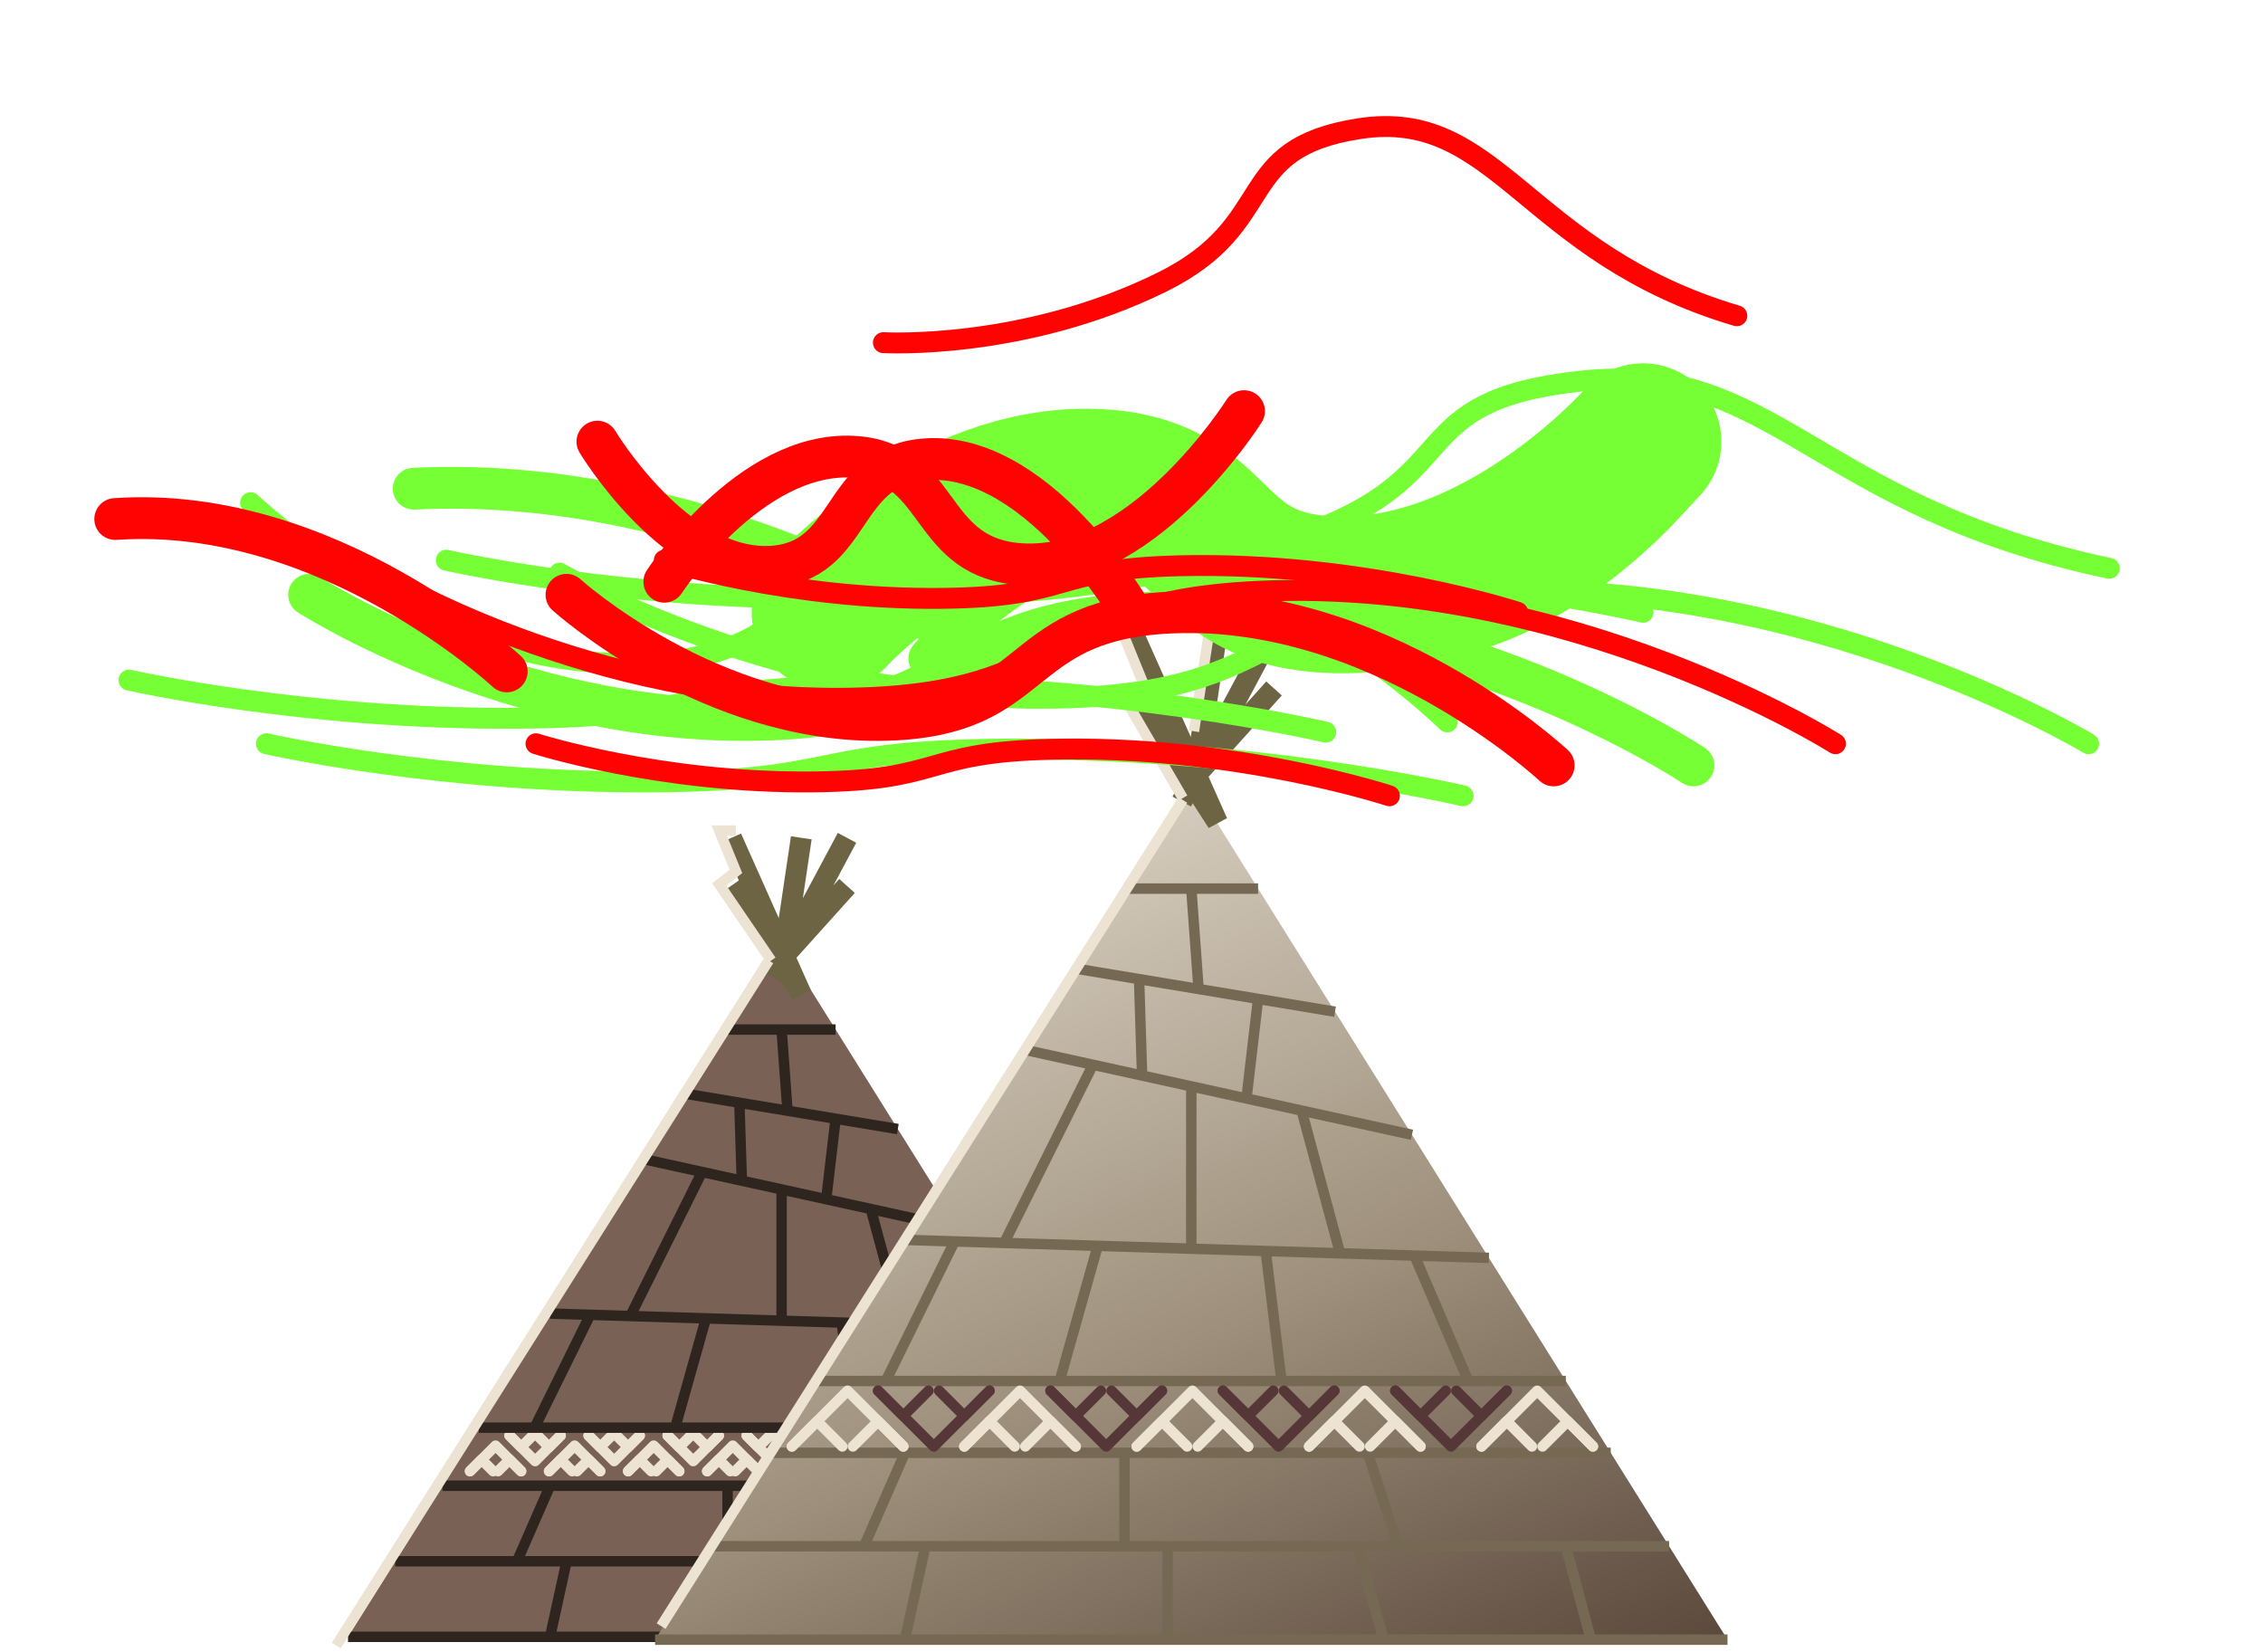 <?xml version="1.0" encoding="UTF-8"?> <svg xmlns="http://www.w3.org/2000/svg" width="174" height="127" viewBox="0 0 174 127" fill="none"><path d="M26.759 125.854L30.39 120.045L34.02 114.237L36.811 109.771L42.294 100.998L45.395 96.036L49.687 89.169L52.843 84.12L53.98 82.301L55.943 79.159L60.096 72.514L64.25 79.159L69.033 86.812L73.816 94.465L78.599 102.118L83.382 109.771L86.173 114.237L89.803 120.045L93.433 125.854H84.943H72.057H58.628H42.294H26.759Z" fill="#796255"></path><path d="M36.139 113.117L38.103 111.153L40.067 113.117" stroke="#ECE3D3" stroke-width="0.803" stroke-linecap="round" stroke-linejoin="round"></path><path d="M38.29 113.117L39.179 112.228L40.067 113.117" stroke="#ECE3D3" stroke-width="0.803" stroke-linecap="round" stroke-linejoin="round"></path><path d="M36.139 113.117L37.028 112.228L37.917 113.117" stroke="#ECE3D3" stroke-width="0.803" stroke-linecap="round" stroke-linejoin="round"></path><path d="M42.218 113.117L44.182 111.153L46.146 113.117" stroke="#ECE3D3" stroke-width="0.803" stroke-linecap="round" stroke-linejoin="round"></path><path d="M44.369 113.117L45.257 112.228L46.146 113.117" stroke="#ECE3D3" stroke-width="0.803" stroke-linecap="round" stroke-linejoin="round"></path><path d="M42.218 113.117L43.107 112.228L43.995 113.117" stroke="#ECE3D3" stroke-width="0.803" stroke-linecap="round" stroke-linejoin="round"></path><path d="M48.297 113.117L50.261 111.153L52.225 113.117" stroke="#ECE3D3" stroke-width="0.803" stroke-linecap="round" stroke-linejoin="round"></path><path d="M50.448 113.117L51.337 112.228L52.225 113.117" stroke="#ECE3D3" stroke-width="0.803" stroke-linecap="round" stroke-linejoin="round"></path><path d="M48.297 113.117L49.186 112.228L50.074 113.117" stroke="#ECE3D3" stroke-width="0.803" stroke-linecap="round" stroke-linejoin="round"></path><path d="M54.376 113.117L56.34 111.153L58.304 113.117" stroke="#ECE3D3" stroke-width="0.803" stroke-linecap="round" stroke-linejoin="round"></path><path d="M56.526 113.117L57.415 112.228L58.304 113.117" stroke="#ECE3D3" stroke-width="0.803" stroke-linecap="round" stroke-linejoin="round"></path><path d="M54.376 113.117L55.264 112.228L56.153 113.117" stroke="#ECE3D3" stroke-width="0.803" stroke-linecap="round" stroke-linejoin="round"></path><path d="M60.455 113.117L62.418 111.153L64.382 113.117" stroke="#ECE3D3" stroke-width="0.803" stroke-linecap="round" stroke-linejoin="round"></path><path d="M62.605 113.117L63.494 112.228L64.382 113.117" stroke="#ECE3D3" stroke-width="0.803" stroke-linecap="round" stroke-linejoin="round"></path><path d="M60.455 113.117L61.343 112.228L62.232 113.117" stroke="#ECE3D3" stroke-width="0.803" stroke-linecap="round" stroke-linejoin="round"></path><path d="M39.179 110.377L41.143 112.341L43.107 110.377" stroke="#ECE3D3" stroke-width="0.803" stroke-linecap="round" stroke-linejoin="round"></path><path d="M41.33 110.377L42.218 111.266L43.107 110.377" stroke="#ECE3D3" stroke-width="0.803" stroke-linecap="round" stroke-linejoin="round"></path><path d="M39.179 110.377L40.068 111.266L40.956 110.377" stroke="#ECE3D3" stroke-width="0.803" stroke-linecap="round" stroke-linejoin="round"></path><path d="M45.258 110.377L47.221 112.341L49.185 110.377" stroke="#ECE3D3" stroke-width="0.803" stroke-linecap="round" stroke-linejoin="round"></path><path d="M47.409 110.377L48.297 111.266L49.186 110.377" stroke="#ECE3D3" stroke-width="0.803" stroke-linecap="round" stroke-linejoin="round"></path><path d="M45.258 110.377L46.146 111.266L47.035 110.377" stroke="#ECE3D3" stroke-width="0.803" stroke-linecap="round" stroke-linejoin="round"></path><path d="M51.337 110.377L53.301 112.341L55.264 110.377" stroke="#ECE3D3" stroke-width="0.803" stroke-linecap="round" stroke-linejoin="round"></path><path d="M53.487 110.377L54.376 111.266L55.265 110.377" stroke="#ECE3D3" stroke-width="0.803" stroke-linecap="round" stroke-linejoin="round"></path><path d="M51.337 110.377L52.225 111.266L53.114 110.377" stroke="#ECE3D3" stroke-width="0.803" stroke-linecap="round" stroke-linejoin="round"></path><path d="M57.416 110.377L59.38 112.341L61.343 110.377" stroke="#ECE3D3" stroke-width="0.803" stroke-linecap="round" stroke-linejoin="round"></path><path d="M59.566 110.377L60.455 111.266L61.343 110.377" stroke="#ECE3D3" stroke-width="0.803" stroke-linecap="round" stroke-linejoin="round"></path><path d="M57.416 110.377L58.304 111.266L59.193 110.377" stroke="#ECE3D3" stroke-width="0.803" stroke-linecap="round" stroke-linejoin="round"></path><path d="M63.494 110.377L65.458 112.341L67.422 110.377" stroke="#ECE3D3" stroke-width="0.803" stroke-linecap="round" stroke-linejoin="round"></path><path d="M65.645 110.377L66.533 111.266L67.422 110.377" stroke="#ECE3D3" stroke-width="0.803" stroke-linecap="round" stroke-linejoin="round"></path><path d="M63.494 110.377L64.383 111.266L65.271 110.377" stroke="#ECE3D3" stroke-width="0.803" stroke-linecap="round" stroke-linejoin="round"></path><path d="M60.253 73.538L56.245 64.418L60.268 73.436L60.286 73.476L60.294 73.493L61.611 76.446L60.019 73.975L56.245 68.119L60.253 73.538Z" fill="#796255"></path><path d="M59.391 75.151L60.253 73.538M65.127 64.418L60.253 73.538M60.253 73.538L56.245 64.418L61.611 76.446L56.245 68.119L60.253 73.538ZM60.253 73.538L65.127 68.119M60.253 73.538L61.611 64.418" stroke="#6D6444" stroke-width="1.607"></path><path d="M26.759 125.853H42.294M93.433 125.853H84.943M55.943 79.159H60.096M64.25 79.159H60.096M36.811 109.771H41.103M83.382 109.771H77.32M86.173 114.237H83.382H71.058M34.02 114.237H42.294M73.816 94.465L66.956 92.959M30.39 120.045H39.753M89.803 120.045H83.382M42.294 125.853L43.564 120.045M42.294 125.853H58.628M43.564 120.045H39.753M43.564 120.045H55.943M39.753 120.045L42.294 114.237M42.294 114.237H55.943M55.943 120.045V114.237M55.943 120.045H58.628M55.943 114.237H71.058M58.628 120.045V125.853M58.628 120.045H70.424M58.628 125.853H72.057M71.058 114.237L72.965 120.045M72.965 120.045H70.424M72.965 120.045H83.382M70.424 120.045L72.057 125.853M72.057 125.853H84.943M84.943 125.853L83.382 120.045M42.294 100.998L45.379 101.093M78.599 102.118L73.973 101.975M49.687 89.168L53.98 90.111M53.98 90.111L48.464 101.188M53.98 90.111L57.038 90.782M48.464 101.188L54.28 101.368M48.464 101.188L45.379 101.093M60.096 91.453V101.547M60.096 91.453L63.526 92.206M60.096 91.453L57.038 90.782M60.096 101.547L54.28 101.368M60.096 101.547L64.722 101.69M66.956 92.959L69.348 101.833M66.956 92.959L63.526 92.206M69.348 101.833L64.722 101.69M69.348 101.833L73.973 101.975M60.096 79.159L60.55 85.402M52.843 84.12L56.85 84.787M69.033 86.812L64.25 86.017M64.25 86.017L63.526 92.206M64.25 86.017L60.55 85.402M56.85 84.787L57.038 90.782M56.85 84.787L60.55 85.402M54.28 101.368L51.913 109.771M51.913 109.771H45.395H41.103M51.913 109.771H65.705M64.722 101.69L65.705 109.771M65.705 109.771H77.32M73.973 101.975L77.32 109.771M45.379 101.093L41.103 109.771" stroke="#2F251F" stroke-width="0.803"></path><path d="M50.368 126.072L54.858 118.889L59.347 111.705L62.799 106.182L69.58 95.332L73.416 89.196L78.724 80.703L82.626 74.459L84.032 72.209L86.46 68.324L91.597 60.105L96.734 68.324L102.649 77.788L108.564 87.253L114.48 96.718L120.395 106.182L123.847 111.705L128.336 118.889L132.826 126.072H122.325H106.389H89.781H69.58H50.368Z" fill="url(#paint0_linear_232_14725)"></path><path d="M50.368 126.072H69.58M132.826 126.072H122.325M86.46 68.324H91.597M96.734 68.324H91.597M62.799 106.183H68.107M120.395 106.183H112.898M123.847 111.706H120.395H105.154M59.347 111.706H69.58M108.564 87.254L100.081 85.391M54.858 118.889H66.438M128.336 118.889H120.395M69.58 126.072L71.151 118.889M69.58 126.072H89.781M71.151 118.889H66.438M71.151 118.889H86.46M66.438 118.889L69.58 111.706M69.58 111.706H86.46M86.46 118.889V111.706M86.46 118.889H89.781M86.46 111.706H105.154M89.781 118.889V126.072M89.781 118.889H104.369M89.781 126.072H106.389M105.154 111.706L107.512 118.889M107.512 118.889H104.369M107.512 118.889H120.395M104.369 118.889L106.389 126.072M106.389 126.072H122.325M122.325 126.072L120.395 118.889M69.58 95.332L73.396 95.45M114.48 96.718L108.759 96.542M78.724 80.703L84.032 81.868M84.032 81.868L77.211 95.568M84.032 81.868L87.815 82.698M77.211 95.568L84.404 95.79M77.211 95.568L73.396 95.45M91.597 83.529V96.012M91.597 83.529L95.839 84.46M91.597 83.529L87.815 82.698M91.597 96.012L84.404 95.79M91.597 96.012L97.318 96.189M100.081 85.391L103.038 96.365M100.081 85.391L95.839 84.46M103.038 96.365L97.318 96.189M103.038 96.365L108.759 96.542M91.597 68.324L92.158 76.044M82.626 74.46L87.583 75.284M102.649 77.789L96.734 76.805M96.734 76.805L95.839 84.46M96.734 76.805L92.158 76.044M87.583 75.284L87.815 82.698M87.583 75.284L92.158 76.044M84.404 95.79L81.476 106.183M81.476 106.183H73.416H68.107M81.476 106.183H98.534M97.318 96.189L98.534 106.183M98.534 106.183H112.898M108.759 96.542L112.898 106.183M73.396 95.45L68.107 106.183" stroke="#756954" stroke-width="0.803"></path><path d="M76.082 106.932L71.799 111.215L67.516 106.932" stroke="#553737" stroke-width="0.803" stroke-linecap="round" stroke-linejoin="round"></path><path d="M71.392 106.932L69.454 108.87L67.516 106.932" stroke="#553737" stroke-width="0.803" stroke-linecap="round" stroke-linejoin="round"></path><path d="M76.082 106.932L74.144 108.87L72.206 106.932" stroke="#553737" stroke-width="0.803" stroke-linecap="round" stroke-linejoin="round"></path><path d="M89.338 106.932L85.055 111.215L80.773 106.932" stroke="#553737" stroke-width="0.803" stroke-linecap="round" stroke-linejoin="round"></path><path d="M84.648 106.932L82.71 108.87L80.772 106.932" stroke="#553737" stroke-width="0.803" stroke-linecap="round" stroke-linejoin="round"></path><path d="M89.338 106.932L87.4 108.87L85.463 106.932" stroke="#553737" stroke-width="0.803" stroke-linecap="round" stroke-linejoin="round"></path><path d="M102.594 106.932L98.311 111.215L94.028 106.932" stroke="#553737" stroke-width="0.803" stroke-linecap="round" stroke-linejoin="round"></path><path d="M97.904 106.932L95.966 108.87L94.028 106.932" stroke="#553737" stroke-width="0.803" stroke-linecap="round" stroke-linejoin="round"></path><path d="M102.594 106.932L100.656 108.87L98.719 106.932" stroke="#553737" stroke-width="0.803" stroke-linecap="round" stroke-linejoin="round"></path><path d="M115.85 106.932L111.567 111.215L107.285 106.932" stroke="#553737" stroke-width="0.803" stroke-linecap="round" stroke-linejoin="round"></path><path d="M111.16 106.932L109.222 108.87L107.284 106.932" stroke="#553737" stroke-width="0.803" stroke-linecap="round" stroke-linejoin="round"></path><path d="M115.85 106.932L113.912 108.87L111.975 106.932" stroke="#553737" stroke-width="0.803" stroke-linecap="round" stroke-linejoin="round"></path><path d="M60.888 111.215L65.171 106.932L69.454 111.215" stroke="#ECE3D3" stroke-width="0.803" stroke-linecap="round" stroke-linejoin="round"></path><path d="M65.578 111.215L67.516 109.277L69.454 111.215" stroke="#ECE3D3" stroke-width="0.803" stroke-linecap="round" stroke-linejoin="round"></path><path d="M60.888 111.215L62.826 109.277L64.764 111.215" stroke="#ECE3D3" stroke-width="0.803" stroke-linecap="round" stroke-linejoin="round"></path><path d="M74.144 111.215L78.427 106.932L82.71 111.215" stroke="#ECE3D3" stroke-width="0.803" stroke-linecap="round" stroke-linejoin="round"></path><path d="M78.835 111.215L80.772 109.277L82.71 111.215" stroke="#ECE3D3" stroke-width="0.803" stroke-linecap="round" stroke-linejoin="round"></path><path d="M74.144 111.215L76.082 109.277L78.02 111.215" stroke="#ECE3D3" stroke-width="0.803" stroke-linecap="round" stroke-linejoin="round"></path><path d="M87.4 111.215L91.683 106.932L95.966 111.215" stroke="#ECE3D3" stroke-width="0.803" stroke-linecap="round" stroke-linejoin="round"></path><path d="M92.091 111.215L94.028 109.277L95.966 111.215" stroke="#ECE3D3" stroke-width="0.803" stroke-linecap="round" stroke-linejoin="round"></path><path d="M87.4 111.215L89.338 109.277L91.276 111.215" stroke="#ECE3D3" stroke-width="0.803" stroke-linecap="round" stroke-linejoin="round"></path><path d="M100.656 111.215L104.939 106.932L109.222 111.215" stroke="#ECE3D3" stroke-width="0.803" stroke-linecap="round" stroke-linejoin="round"></path><path d="M105.347 111.215L107.284 109.277L109.222 111.215" stroke="#ECE3D3" stroke-width="0.803" stroke-linecap="round" stroke-linejoin="round"></path><path d="M100.656 111.215L102.594 109.277L104.532 111.215" stroke="#ECE3D3" stroke-width="0.803" stroke-linecap="round" stroke-linejoin="round"></path><path d="M113.912 111.215L118.195 106.932L122.478 111.215" stroke="#ECE3D3" stroke-width="0.803" stroke-linecap="round" stroke-linejoin="round"></path><path d="M118.603 111.215L120.541 109.277L122.478 111.215" stroke="#ECE3D3" stroke-width="0.803" stroke-linecap="round" stroke-linejoin="round"></path><path d="M113.912 111.215L115.85 109.277L117.788 111.215" stroke="#ECE3D3" stroke-width="0.803" stroke-linecap="round" stroke-linejoin="round"></path><path d="M90.865 61.631L91.931 59.636M97.959 48.357L91.931 59.636M91.931 59.636L86.974 48.357L93.611 63.233L86.974 52.934L91.931 59.636ZM91.931 59.636L97.959 52.934M91.931 59.636L93.611 48.357" stroke="#6D6444" stroke-width="1.607"></path><path d="M50.832 125.029L90.943 61.508" stroke="#ECE3D3" stroke-width="0.803"></path><path d="M25.85 126.525L59.114 73.848M56.585 63.861H55.301L56.585 67.001L55.301 68L59.297 73.853M90.944 61.365L86.376 53.514L87.946 52.658L86.376 48.804L87.946 47.805M91.8 56.227L93.085 47.805" stroke="#ECE3D3" stroke-width="0.803"></path><g style="mix-blend-mode:screen"><g filter="url(#filter0_f_232_14725)"><path d="M130.21 58.851C130.21 58.851 110.956 46.012 87.993 47.133C71.899 47.919 74.696 54.99 58.405 55.346C39.333 55.762 23.765 45.731 23.765 45.731" stroke="#75FF34" stroke-width="3.213" stroke-linecap="round"></path></g><g filter="url(#filter1_f_232_14725)"><path d="M129.022 37.504C129.022 37.504 118.61 50.343 106.191 49.222C97.487 48.437 99 41.365 90.19 41.01C79.876 40.593 71.457 50.624 71.457 50.624" stroke="#75FF34" stroke-width="3.213" stroke-linecap="round"></path></g><g filter="url(#filter2_f_232_14725)"><path d="M74.025 49.292C74.025 49.292 54.771 36.453 31.808 37.574" stroke="#75FF34" stroke-width="3.213" stroke-linecap="round"></path></g><g filter="url(#filter3_f_232_14725)"><path d="M126.331 33.958C126.331 33.958 115.024 46.797 101.538 45.676C92.086 44.89 93.729 37.819 84.162 37.463C72.961 37.047 63.819 47.078 63.819 47.078" stroke="#75FF34" stroke-width="12.049" stroke-linecap="round"></path></g><g filter="url(#filter4_f_232_14725)"><path d="M162.181 43.697C139.347 38.883 136.441 27.652 121.451 29.313C107.669 30.841 113.016 36.6 100.197 41.111C85.189 46.393 70.16 45.765 70.16 45.765" stroke="#75FF34" stroke-width="1.607" stroke-linecap="round"></path></g><g filter="url(#filter5_f_232_14725)"><path d="M112.497 61.188C112.497 61.188 95.852 57.27 76.001 57.612C62.087 57.852 64.505 60.01 50.422 60.119C33.934 60.246 20.477 57.185 20.477 57.185" stroke="#75FF34" stroke-width="1.607" stroke-linecap="round"></path></g><g filter="url(#filter6_f_232_14725)"><path d="M101.935 56.295C101.935 56.295 85.29 52.377 65.439 52.719C51.526 52.959 53.943 55.117 39.86 55.225C23.372 55.352 9.915 52.291 9.915 52.291" stroke="#75FF34" stroke-width="1.607" stroke-linecap="round"></path></g><g filter="url(#filter7_f_232_14725)"><path d="M111.284 55.508C111.284 55.508 94.639 39.009 74.788 40.45C60.875 41.459 63.292 50.546 49.209 51.003C32.722 51.538 19.264 38.648 19.264 38.648" stroke="#75FF34" stroke-width="1.607" stroke-linecap="round"></path></g><g filter="url(#filter8_f_232_14725)"><path d="M126.331 47.078C126.331 47.078 109.686 43.16 89.835 43.502C75.922 43.742 78.339 45.9 64.256 46.008C47.769 46.135 34.311 43.074 34.311 43.074" stroke="#75FF34" stroke-width="1.607" stroke-linecap="round"></path></g><g filter="url(#filter9_f_232_14725)"><path d="M160.593 57.185C160.593 57.185 139.328 44.346 113.965 45.467C96.189 46.252 99.278 53.324 81.285 53.679C60.22 54.096 43.026 44.065 43.026 44.065" stroke="#75FF34" stroke-width="1.607" stroke-linecap="round"></path></g><g style="mix-blend-mode:screen"><g filter="url(#filter10_f_232_14725)"><path d="M119.461 58.852C119.461 58.852 105.731 46.013 89.356 47.134C77.88 47.919 79.874 54.991 68.257 55.346C54.657 55.763 43.556 45.731 43.556 45.731" stroke="#FF0303" stroke-width="3.213" stroke-linecap="round"></path></g><g filter="url(#filter11_f_232_14725)"><path d="M86.982 47.078C86.982 47.078 79.557 34.239 70.702 35.36C64.495 36.146 65.574 43.217 59.291 43.573C51.936 43.989 45.933 33.958 45.933 33.958" stroke="#FF0303" stroke-width="3.213" stroke-linecap="round"></path></g><g filter="url(#filter12_f_232_14725)"><path d="M38.964 51.625C38.964 51.625 25.234 38.786 8.859 39.907" stroke="#FF0303" stroke-width="3.213" stroke-linecap="round"></path></g><g filter="url(#filter13_f_232_14725)"><path d="M95.653 31.611C95.653 31.611 87.59 44.45 77.973 43.329C71.233 42.543 72.404 35.472 65.582 35.116C57.595 34.7 51.076 44.731 51.076 44.731" stroke="#FF0303" stroke-width="3.213" stroke-linecap="round"></path></g><g filter="url(#filter14_f_232_14725)"><path d="M133.543 24.279C117.26 19.465 115.188 8.233 104.498 9.895C94.67 11.422 98.483 17.181 89.342 21.693C78.64 26.974 67.923 26.346 67.923 26.346" stroke="#FF0303" stroke-width="1.607" stroke-linecap="round"></path></g><g filter="url(#filter15_f_232_14725)"><path d="M106.83 61.188C106.83 61.188 94.961 57.27 80.805 57.612C70.883 57.852 72.607 60.01 62.565 60.119C50.808 60.246 41.211 57.185 41.211 57.185" stroke="#FF0303" stroke-width="1.607" stroke-linecap="round"></path></g><g filter="url(#filter16_f_232_14725)"><path d="M116.695 47.078C116.695 47.078 104.826 43.16 90.67 43.502C80.748 43.742 82.472 45.9 72.43 46.008C60.672 46.135 51.076 43.074 51.076 43.074" stroke="#FF0303" stroke-width="1.607" stroke-linecap="round"></path></g><g filter="url(#filter17_f_232_14725)"><path d="M141.127 57.185C141.127 57.185 120.856 44.346 96.68 45.467C79.737 46.252 82.681 53.324 65.53 53.679C45.451 54.096 29.061 44.065 29.061 44.065" stroke="#FF0303" stroke-width="1.607" stroke-linecap="round"></path></g></g></g><defs><filter id="filter0_f_232_14725" x="10.109" y="32.075" width="133.756" height="40.432" filterUnits="userSpaceOnUse" color-interpolation-filters="sRGB"><feFlood flood-opacity="0" result="BackgroundImageFix"></feFlood><feBlend mode="normal" in="SourceGraphic" in2="BackgroundImageFix" result="shape"></feBlend><feGaussianBlur stdDeviation="6.025" result="effect1_foregroundBlur_232_14725"></feGaussianBlur></filter><filter id="filter1_f_232_14725" x="62.621" y="28.668" width="75.238" height="30.792" filterUnits="userSpaceOnUse" color-interpolation-filters="sRGB"><feFlood flood-opacity="0" result="BackgroundImageFix"></feFlood><feBlend mode="normal" in="SourceGraphic" in2="BackgroundImageFix" result="shape"></feBlend><feGaussianBlur stdDeviation="3.615" result="effect1_foregroundBlur_232_14725"></feGaussianBlur></filter><filter id="filter2_f_232_14725" x="22.971" y="28.668" width="59.889" height="29.459" filterUnits="userSpaceOnUse" color-interpolation-filters="sRGB"><feFlood flood-opacity="0" result="BackgroundImageFix"></feFlood><feBlend mode="normal" in="SourceGraphic" in2="BackgroundImageFix" result="shape"></feBlend><feGaussianBlur stdDeviation="3.615" result="effect1_foregroundBlur_232_14725"></feGaussianBlur></filter><filter id="filter3_f_232_14725" x="43.255" y="13.394" width="103.64" height="54.248" filterUnits="userSpaceOnUse" color-interpolation-filters="sRGB"><feFlood flood-opacity="0" result="BackgroundImageFix"></feFlood><feBlend mode="normal" in="SourceGraphic" in2="BackgroundImageFix" result="shape"></feBlend><feGaussianBlur stdDeviation="7.27" result="effect1_foregroundBlur_232_14725"></feGaussianBlur></filter><filter id="filter4_f_232_14725" x="60.386" y="19.485" width="111.569" height="35.964" filterUnits="userSpaceOnUse" color-interpolation-filters="sRGB"><feFlood flood-opacity="0" result="BackgroundImageFix"></feFlood><feBlend mode="normal" in="SourceGraphic" in2="BackgroundImageFix" result="shape"></feBlend><feGaussianBlur stdDeviation="4.458" result="effect1_foregroundBlur_232_14725"></feGaussianBlur></filter><filter id="filter5_f_232_14725" x="15.496" y="52.204" width="101.981" height="13.964" filterUnits="userSpaceOnUse" color-interpolation-filters="sRGB"><feFlood flood-opacity="0" result="BackgroundImageFix"></feFlood><feBlend mode="normal" in="SourceGraphic" in2="BackgroundImageFix" result="shape"></feBlend><feGaussianBlur stdDeviation="2.089" result="effect1_foregroundBlur_232_14725"></feGaussianBlur></filter><filter id="filter6_f_232_14725" x="4.934" y="47.311" width="101.981" height="13.964" filterUnits="userSpaceOnUse" color-interpolation-filters="sRGB"><feFlood flood-opacity="0" result="BackgroundImageFix"></feFlood><feBlend mode="normal" in="SourceGraphic" in2="BackgroundImageFix" result="shape"></feBlend><feGaussianBlur stdDeviation="2.089" result="effect1_foregroundBlur_232_14725"></feGaussianBlur></filter><filter id="filter7_f_232_14725" x="3.198" y="22.582" width="124.151" height="48.991" filterUnits="userSpaceOnUse" color-interpolation-filters="sRGB"><feFlood flood-opacity="0" result="BackgroundImageFix"></feFlood><feBlend mode="normal" in="SourceGraphic" in2="BackgroundImageFix" result="shape"></feBlend><feGaussianBlur stdDeviation="7.631" result="effect1_foregroundBlur_232_14725"></feGaussianBlur></filter><filter id="filter8_f_232_14725" x="29.33" y="38.094" width="101.981" height="13.964" filterUnits="userSpaceOnUse" color-interpolation-filters="sRGB"><feFlood flood-opacity="0" result="BackgroundImageFix"></feFlood><feBlend mode="normal" in="SourceGraphic" in2="BackgroundImageFix" result="shape"></feBlend><feGaussianBlur stdDeviation="2.089" result="effect1_foregroundBlur_232_14725"></feGaussianBlur></filter><filter id="filter9_f_232_14725" x="30.173" y="31.212" width="143.273" height="38.825" filterUnits="userSpaceOnUse" color-interpolation-filters="sRGB"><feFlood flood-opacity="0" result="BackgroundImageFix"></feFlood><feBlend mode="normal" in="SourceGraphic" in2="BackgroundImageFix" result="shape"></feBlend><feGaussianBlur stdDeviation="6.025" result="effect1_foregroundBlur_232_14725"></feGaussianBlur></filter><filter id="filter10_f_232_14725" x="29.9" y="32.076" width="103.217" height="40.431" filterUnits="userSpaceOnUse" color-interpolation-filters="sRGB"><feFlood flood-opacity="0" result="BackgroundImageFix"></feFlood><feBlend mode="normal" in="SourceGraphic" in2="BackgroundImageFix" result="shape"></feBlend><feGaussianBlur stdDeviation="6.025" result="effect1_foregroundBlur_232_14725"></feGaussianBlur></filter><filter id="filter11_f_232_14725" x="37.096" y="25.122" width="58.722" height="30.793" filterUnits="userSpaceOnUse" color-interpolation-filters="sRGB"><feFlood flood-opacity="0" result="BackgroundImageFix"></feFlood><feBlend mode="normal" in="SourceGraphic" in2="BackgroundImageFix" result="shape"></feBlend><feGaussianBlur stdDeviation="3.615" result="effect1_foregroundBlur_232_14725"></feGaussianBlur></filter><filter id="filter12_f_232_14725" x="0.023" y="31.001" width="47.777" height="29.459" filterUnits="userSpaceOnUse" color-interpolation-filters="sRGB"><feFlood flood-opacity="0" result="BackgroundImageFix"></feFlood><feBlend mode="normal" in="SourceGraphic" in2="BackgroundImageFix" result="shape"></feBlend><feGaussianBlur stdDeviation="3.615" result="effect1_foregroundBlur_232_14725"></feGaussianBlur></filter><filter id="filter13_f_232_14725" x="42.239" y="22.774" width="62.25" height="30.793" filterUnits="userSpaceOnUse" color-interpolation-filters="sRGB"><feFlood flood-opacity="0" result="BackgroundImageFix"></feFlood><feBlend mode="normal" in="SourceGraphic" in2="BackgroundImageFix" result="shape"></feBlend><feGaussianBlur stdDeviation="3.615" result="effect1_foregroundBlur_232_14725"></feGaussianBlur></filter><filter id="filter14_f_232_14725" x="58.221" y="-0.008" width="85.025" height="36.114" filterUnits="userSpaceOnUse" color-interpolation-filters="sRGB"><feFlood flood-opacity="0" result="BackgroundImageFix"></feFlood><feBlend mode="normal" in="SourceGraphic" in2="BackgroundImageFix" result="shape"></feBlend><feGaussianBlur stdDeviation="4.458" result="effect1_foregroundBlur_232_14725"></feGaussianBlur></filter><filter id="filter15_f_232_14725" x="36.23" y="52.204" width="75.58" height="13.965" filterUnits="userSpaceOnUse" color-interpolation-filters="sRGB"><feFlood flood-opacity="0" result="BackgroundImageFix"></feFlood><feBlend mode="normal" in="SourceGraphic" in2="BackgroundImageFix" result="shape"></feBlend><feGaussianBlur stdDeviation="2.089" result="effect1_foregroundBlur_232_14725"></feGaussianBlur></filter><filter id="filter16_f_232_14725" x="46.095" y="38.093" width="75.58" height="13.965" filterUnits="userSpaceOnUse" color-interpolation-filters="sRGB"><feFlood flood-opacity="0" result="BackgroundImageFix"></feFlood><feBlend mode="normal" in="SourceGraphic" in2="BackgroundImageFix" result="shape"></feBlend><feGaussianBlur stdDeviation="2.089" result="effect1_foregroundBlur_232_14725"></feGaussianBlur></filter><filter id="filter17_f_232_14725" x="16.208" y="31.212" width="137.771" height="38.825" filterUnits="userSpaceOnUse" color-interpolation-filters="sRGB"><feFlood flood-opacity="0" result="BackgroundImageFix"></feFlood><feBlend mode="normal" in="SourceGraphic" in2="BackgroundImageFix" result="shape"></feBlend><feGaussianBlur stdDeviation="6.025" result="effect1_foregroundBlur_232_14725"></feGaussianBlur></filter><linearGradient id="paint0_linear_232_14725" x1="55.081" y1="60.105" x2="97.613" y2="159.428" gradientUnits="userSpaceOnUse"><stop stop-color="#EAE3D6"></stop><stop offset="0.5" stop-color="#9D8F7B"></stop><stop offset="1" stop-color="#3D2920"></stop></linearGradient></defs></svg> 